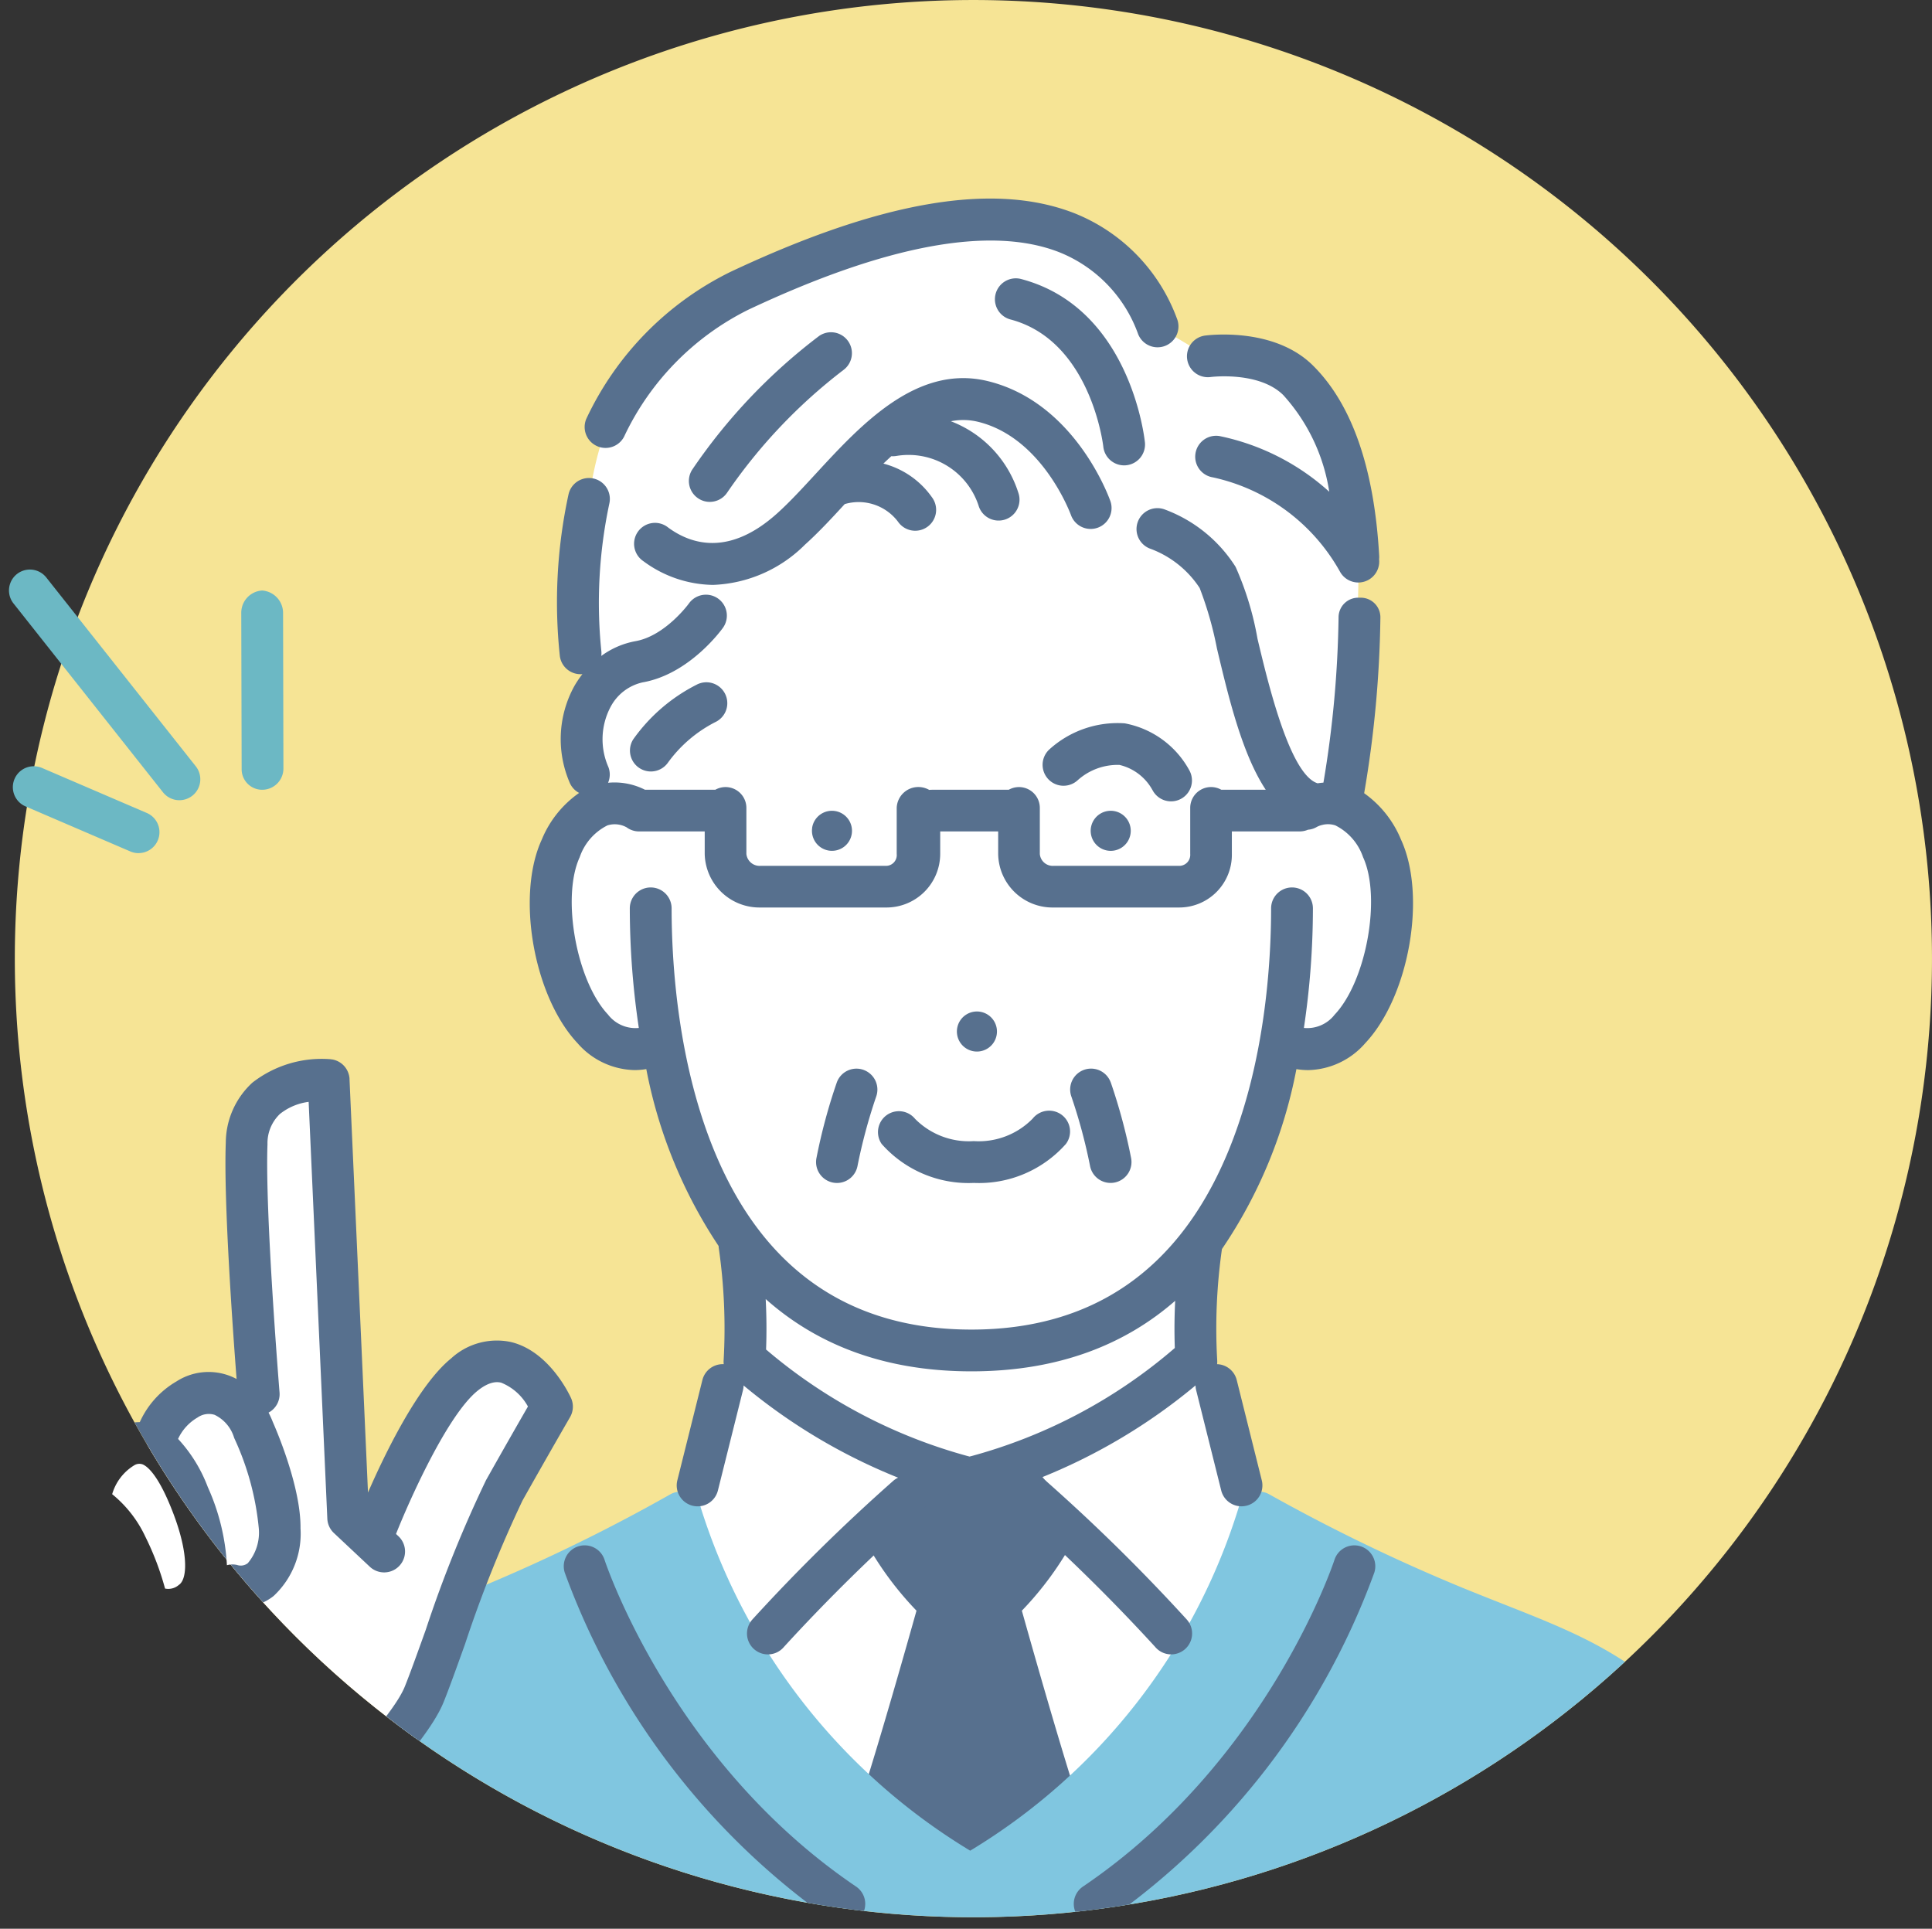 <svg xmlns="http://www.w3.org/2000/svg" xmlns:xlink="http://www.w3.org/1999/xlink" width="133.022" height="132.79" viewBox="0 0 133.022 132.79">
  <rect x="0" y="0" width="133.022" height="132.79" fill="#333333" stroke="none"/>
  <defs>
    <clipPath id="clip-path">
      <rect id="長方形_24422" data-name="長方形 24422" width="133.022" height="132.79" fill="none"/>
    </clipPath>
    <clipPath id="clip-path-2">
      <path id="パス_70010" data-name="パス 70010" d="M66.729,0a66,66,0,1,0,66,66A66,66,0,0,0,66.729,0Z" transform="translate(-0.731)" fill="none"/>
    </clipPath>
  </defs>
  <g id="グループ_14277" data-name="グループ 14277" transform="translate(0 0)">
    <g id="グループ_14272" data-name="グループ 14272" transform="translate(0 0)">
      <g id="グループ_14271" data-name="グループ 14271" clip-path="url(#clip-path)">
        <path id="パス_69982" data-name="パス 69982" d="M132.726,66a66,66,0,1,1-66-66,66,66,0,0,1,66,66" transform="translate(0.295 0.001)" fill="#f6e495"/>
      </g>
    </g>
    <g id="グループ_14274" data-name="グループ 14274" transform="translate(1.026 0)">
      <g id="グループ_14273" data-name="グループ 14273" clip-path="url(#clip-path-2)">
        <path id="パス_69983" data-name="パス 69983" d="M72.2,20.162,68.749,18.1s-3.077-6.8-9.5-7.236-14.2,1.981-21.017,5.722-8.076,9.786-8.637,13.395-1.09,11.6.967,12.614c0,0-2.727,5.323,0,8.453,0,0-4.29,1.817-3.324,9.5s4.913,7.35,7.489,7.314A35.44,35.44,0,0,0,39.962,81.37l.344,8.012-1.5,1.606L36.047,100.3s5.563,23.025,19.732,24.377S75.658,100.6,75.658,100.6L72.8,90.989l-1.375-1.606a23.66,23.66,0,0,1,.779-8.87s4.185-6.364,4.946-12.742c0,0,5.1,1.4,7.246-6.163s-3.2-10.585-3.2-10.585,1.547-10.345,1.369-17.04S80.213,19.058,72.2,20.162" transform="translate(9.925 4.371)" fill="#fff"/>
        <path id="パス_69984" data-name="パス 69984" d="M88.691,96.281H78.9L83.8,85.78s4.576,1.271,4.9,10.5" transform="translate(30.866 34.673)" fill="#fff"/>
        <path id="パス_69985" data-name="パス 69985" d="M6.172,110.181H24.6l6.545-21.313,6.465-13.426s-1.453-4.28-5.552-2.547-6.881,11.717-6.881,11.717l-1.6-1.51L22.228,52.96s-4.874-.57-5.523,3.4.7,18.144.7,18.144l-1.189,1.126s-2.751-3.612-6.447,2.4c0,0-3.089-.491-4.3,4.055A2.276,2.276,0,0,0,2.154,83.7C1.384,86.505.062,94.88,1.966,99.135s4.11,8.3,4.206,11.047" transform="translate(-0.628 21.395)" fill="#fff"/>
        <path id="パス_69986" data-name="パス 69986" d="M57.076,94.852c-1.306-4.071-3.13-10.513-3.776-12.816a22.518,22.518,0,0,0,3.686-5.089,1.44,1.44,0,0,0-.171-1.574l-2.852-3.454a1.452,1.452,0,0,0-1.129-.524l-5.757.074a1.437,1.437,0,0,0-.989.41l-3.454,3.381a1.436,1.436,0,0,0-.274,1.686,22.44,22.44,0,0,0,3.685,5.089c-.646,2.3-2.47,8.745-3.776,12.816a1.44,1.44,0,0,0,.463,1.557l6.034,4.9a1.438,1.438,0,0,0,1.813,0l6.034-4.9a1.44,1.44,0,0,0,.463-1.557" transform="translate(16.031 28.858)" fill="#57708e"/>
        <path id="パス_69987" data-name="パス 69987" d="M110.7,89.324c-4.523-4.882-8.171-6.322-13.692-8.5-.861-.34-1.774-.7-2.749-1.1a123.917,123.917,0,0,1-13.226-6.4,1.442,1.442,0,0,0-2.116.91A42.15,42.15,0,0,1,60.434,97.854a42.447,42.447,0,0,1-18.551-23.62,1.44,1.44,0,0,0-2.122-.9,120.1,120.1,0,0,1-13.254,6.461c-.623.253-1.212.49-1.786.716a1.454,1.454,0,0,0-.91,1.4,11.6,11.6,0,0,1-1.723,5.554,28.106,28.106,0,0,1-5.8,6.472,1.421,1.421,0,0,0-.532,1.234l.576,6.7a1.4,1.4,0,0,0,1.435,1.272h87.8a1.4,1.4,0,0,0,1.358-.914L111,90.785a1.439,1.439,0,0,0-.3-1.46" transform="translate(5.34 29.563)" fill="#80c6e0"/>
        <path id="パス_69988" data-name="パス 69988" d="M80.6,40.492a1.621,1.621,0,0,0-.844-.042c-.032.008-.065.017-.1.024a1.491,1.491,0,0,0-.312.118,1.427,1.427,0,0,1-.622.2,1.457,1.457,0,0,1-.57.117H73.484v1.552a3.628,3.628,0,0,1-3.647,3.686H61.2a3.743,3.743,0,0,1-3.805-3.686V40.907H53.4v1.552a3.7,3.7,0,0,1-3.749,3.686H41.018a3.772,3.772,0,0,1-3.828-3.686V40.907H32.667a1.436,1.436,0,0,1-.862-.288c-.02-.01-.039-.018-.059-.029a1.691,1.691,0,0,0-1.251-.1,3.819,3.819,0,0,0-1.913,2.191c-1.267,2.749-.227,8.519,1.948,10.832a2.382,2.382,0,0,0,2.123.923,55.933,55.933,0,0,1-.621-8.233,1.439,1.439,0,1,1,2.879,0c0,3.661.4,10.741,3.075,17.027C41.369,71.176,47.278,75.2,55.55,75.2s14.18-4.027,17.562-11.972c2.675-6.285,3.075-13.367,3.075-17.027a1.439,1.439,0,1,1,2.879,0,55.933,55.933,0,0,1-.621,8.233,2.379,2.379,0,0,0,2.123-.923c2.177-2.313,3.214-8.083,1.948-10.832A3.819,3.819,0,0,0,80.6,40.492M55.72,53.323A1.379,1.379,0,1,1,54.571,54.9a1.378,1.378,0,0,1,1.149-1.576m-6.728,5.846a37.3,37.3,0,0,0-1.285,4.783,1.439,1.439,0,0,1-1.41,1.157,1.5,1.5,0,0,1-.284-.028,1.44,1.44,0,0,1-1.129-1.695,38.886,38.886,0,0,1,1.4-5.2,1.439,1.439,0,0,1,2.706.982m13.069,3.255a7.992,7.992,0,0,1-6.346,2.683,7.989,7.989,0,0,1-6.346-2.683,1.44,1.44,0,0,1,2.3-1.729,5.208,5.208,0,0,0,4.043,1.533,5.194,5.194,0,0,0,4.055-1.55,1.451,1.451,0,0,1,2.014-.247,1.429,1.429,0,0,1,.277,1.993m3.356,2.657a1.5,1.5,0,0,1-.284.028,1.439,1.439,0,0,1-1.41-1.157,37.155,37.155,0,0,0-1.285-4.781,1.44,1.44,0,0,1,2.706-.984,39.277,39.277,0,0,1,1.4,5.2,1.44,1.44,0,0,1-1.129,1.695" transform="translate(10.305 16.335)" fill="#fff"/>
        <path id="パス_69989" data-name="パス 69989" d="M12.584,70.951a2.562,2.562,0,0,0-1.34-1.566,1.354,1.354,0,0,0-1.174.185,3.316,3.316,0,0,0-1.341,1.473,10.13,10.13,0,0,1,2.052,3.324,14.981,14.981,0,0,1,1.313,5.372,1.427,1.427,0,0,1,.7-.017.779.779,0,0,0,.729-.117,3.249,3.249,0,0,0,.76-2.439,18.9,18.9,0,0,0-1.668-6.138c-.011-.027-.022-.052-.032-.079" transform="translate(2.502 28.02)" fill="#57708e"/>
        <path id="パス_69990" data-name="パス 69990" d="M65.735,63.815c-3.362,2.933-7.9,4.857-14.029,4.857-6.209,0-10.789-1.977-14.163-4.977.052,1.046.073,2.233.025,3.474a35.932,35.932,0,0,0,14.011,7.372,35.752,35.752,0,0,0,14.132-7.477c-.041-1.157-.022-2.262.024-3.249" transform="translate(14.149 25.746)" fill="#fff"/>
        <path id="パス_69991" data-name="パス 69991" d="M7.6,71.809a.67.67,0,0,0-.581.067A3.452,3.452,0,0,0,5.5,73.862a8.279,8.279,0,0,1,2.283,2.924,19.463,19.463,0,0,1,1.358,3.574,1.1,1.1,0,0,0,.966-.265c.646-.458.622-2.528-.673-5.6-.9-2.133-1.587-2.591-1.84-2.689" transform="translate(1.197 29.01)" fill="#57708e"/>
        <path id="パス_69992" data-name="パス 69992" d="M58.684,40.067a1.439,1.439,0,1,0,2.561-1.314,6.4,6.4,0,0,0-4.471-3.275,6.994,6.994,0,0,0-5.2,1.806,1.439,1.439,0,0,0,1.974,2.1,4.107,4.107,0,0,1,2.865-1.043,3.5,3.5,0,0,1,2.271,1.731" transform="translate(19.639 14.323)" fill="#57708e"/>
        <path id="パス_69993" data-name="パス 69993" d="M83.425,45.144A76.862,76.862,0,0,0,84.544,33.03a1.349,1.349,0,0,0-1.424-1.351H83.1A1.354,1.354,0,0,0,81.664,33a74.2,74.2,0,0,1-1.042,11.409q-.206.015-.4.046c-1.908-.584-3.408-6.879-4.14-9.952a20.967,20.967,0,0,0-1.508-4.95,9.8,9.8,0,0,0-4.927-3.968,1.44,1.44,0,0,0-.909,2.733A6.931,6.931,0,0,1,72.1,31.009a24.515,24.515,0,0,1,1.189,4.159c.8,3.366,1.73,7.263,3.36,9.731h-3.06a1.434,1.434,0,0,0-2.139,1.254V49.32a.758.758,0,0,1-.778.819H62.032a.893.893,0,0,1-.937-.819V46.154a1.435,1.435,0,0,0-2.14-1.254h-5.3a1.413,1.413,0,0,0-.174.011,1.51,1.51,0,0,0-.74-.2,1.489,1.489,0,0,0-1.5,1.439V49.32a.741.741,0,0,1-.755.819H41.85a.914.914,0,0,1-.959-.819V46.154a1.435,1.435,0,0,0-2.14-1.254H33.912a4.64,4.64,0,0,0-2.544-.482,1.437,1.437,0,0,0,.018-1.091,4.755,4.755,0,0,1,.149-4.121,3.307,3.307,0,0,1,2.213-1.7c3.234-.566,5.441-3.633,5.534-3.763a1.44,1.44,0,0,0-2.351-1.665c-.015.022-1.633,2.234-3.679,2.592A5.706,5.706,0,0,0,30.9,35.687a1.429,1.429,0,0,0,0-.379,32.791,32.791,0,0,1,.559-10.131,1.44,1.44,0,0,0-2.817-.6,35.019,35.019,0,0,0-.593,11.131,1.438,1.438,0,0,0,1.422,1.236c.044,0,.087,0,.131-.006a6.733,6.733,0,0,0-.572.852,7.577,7.577,0,0,0-.322,6.58,1.434,1.434,0,0,0,.667.748A7.286,7.286,0,0,0,26.8,48.34c-1.778,3.859-.556,10.8,2.466,14.008A5.348,5.348,0,0,0,33.186,64.2,4.987,4.987,0,0,0,34,64.132a33.222,33.222,0,0,0,4.979,12.181,1.161,1.161,0,0,0,.017.183,38.8,38.8,0,0,1,.329,7.687,1.386,1.386,0,0,0,.007.265,1.441,1.441,0,0,0-1.469,1.088l-1.726,6.91a1.439,1.439,0,1,0,2.793.7l1.727-6.91a1.5,1.5,0,0,0,.042-.322,39.619,39.619,0,0,0,10.638,6.348,1.428,1.428,0,0,0-.341.223,126.8,126.8,0,0,0-9.679,9.526,1.44,1.44,0,1,0,2.168,1.894A126.69,126.69,0,0,1,52.9,94.642a1.44,1.44,0,0,0,.348-1.693c.865.282,1.761.535,2.685.748a1.441,1.441,0,0,0,.645,0c.924-.213,1.82-.466,2.685-.748a1.44,1.44,0,0,0,.348,1.693,126.69,126.69,0,0,1,9.417,9.262,1.44,1.44,0,1,0,2.168-1.894,126.8,126.8,0,0,0-9.679-9.526,1.428,1.428,0,0,0-.341-.223,39.614,39.614,0,0,0,10.64-6.35,1.423,1.423,0,0,0,.041.323l1.727,6.91a1.439,1.439,0,0,0,2.793-.7l-1.726-6.91A1.439,1.439,0,0,0,73.3,84.448a1.385,1.385,0,0,0,.008-.265,38.635,38.635,0,0,1,.326-7.661,32.985,32.985,0,0,0,5.127-12.389,4.987,4.987,0,0,0,.812.069A5.353,5.353,0,0,0,83.5,62.348c3.022-3.211,4.243-10.15,2.466-14.008a7.316,7.316,0,0,0-2.537-3.2m-27.17,45.67a35.942,35.942,0,0,1-14.013-7.372c.049-1.241.028-2.428-.025-3.474,3.376,3,7.955,4.977,14.164,4.977,6.127,0,10.668-1.924,14.029-4.857-.048.987-.066,2.092-.025,3.249a35.742,35.742,0,0,1-14.131,7.477M81.4,60.375a2.379,2.379,0,0,1-2.123.923,55.933,55.933,0,0,0,.621-8.233,1.439,1.439,0,0,0-2.879,0c0,3.661-.4,10.742-3.075,17.027-3.383,7.945-9.292,11.974-17.562,11.974S42.2,78.037,38.818,70.092c-2.675-6.285-3.075-13.367-3.075-17.027a1.439,1.439,0,0,0-2.879,0,55.962,55.962,0,0,0,.621,8.234,2.386,2.386,0,0,1-2.123-.924c-2.175-2.311-3.214-8.083-1.948-10.831a3.818,3.818,0,0,1,1.913-2.192,1.691,1.691,0,0,1,1.251.1c.02.011.039.02.059.029a1.436,1.436,0,0,0,.862.288h4.523V49.32a3.772,3.772,0,0,0,3.828,3.686h8.637a3.7,3.7,0,0,0,3.749-3.686V47.768h3.991V49.32a3.743,3.743,0,0,0,3.805,3.686H70.67a3.628,3.628,0,0,0,3.647-3.686V47.768h4.673a1.456,1.456,0,0,0,.57-.117,1.409,1.409,0,0,0,.622-.2,1.491,1.491,0,0,1,.312-.118c.034-.007.066-.015.1-.024a1.621,1.621,0,0,1,.844.042,3.823,3.823,0,0,1,1.913,2.192c1.267,2.748.229,8.518-1.948,10.831" transform="translate(9.473 9.474)" fill="#57708e"/>
        <path id="パス_69994" data-name="パス 69994" d="M54.646,39.77a1.379,1.379,0,1,0,1.574,1.147,1.378,1.378,0,0,0-1.574-1.147" transform="translate(20.591 16.068)" fill="#57708e"/>
        <path id="パス_69995" data-name="パス 69995" d="M48.512,52.335a1.379,1.379,0,1,0-1.576-1.149,1.379,1.379,0,0,0,1.576,1.149" transform="translate(17.939 20.046)" fill="#57708e"/>
        <path id="パス_69996" data-name="パス 69996" d="M39.83,40.917A1.378,1.378,0,1,0,41.4,39.77a1.379,1.379,0,0,0-1.574,1.147" transform="translate(15.066 16.068)" fill="#57708e"/>
        <path id="パス_69997" data-name="パス 69997" d="M55.726,54.759a1.449,1.449,0,0,0-2.014.247,5.194,5.194,0,0,1-4.055,1.55,5.208,5.208,0,0,1-4.043-1.533,1.44,1.44,0,0,0-2.3,1.729,7.989,7.989,0,0,0,6.346,2.683A7.992,7.992,0,0,0,56,56.751a1.429,1.429,0,0,0-.277-1.993" transform="translate(16.364 22.008)" fill="#57708e"/>
        <path id="パス_69998" data-name="パス 69998" d="M85.114,86.072a1.439,1.439,0,0,0-2.382,1.618,16.883,16.883,0,0,1,2.786,9.116,1.441,1.441,0,0,0,1.438,1.385h.056A1.439,1.439,0,0,0,88.4,96.7a19.667,19.667,0,0,0-3.282-10.623" transform="translate(32.314 34.536)" fill="#57708e"/>
        <path id="パス_69999" data-name="パス 69999" d="M43.287,52.482a1.44,1.44,0,0,0-1.844.862,38.886,38.886,0,0,0-1.4,5.2,1.44,1.44,0,0,0,1.129,1.695,1.505,1.505,0,0,0,.284.028,1.439,1.439,0,0,0,1.41-1.158,37.32,37.32,0,0,1,1.285-4.781,1.439,1.439,0,0,0-.862-1.844" transform="translate(15.147 21.179)" fill="#57708e"/>
        <path id="パス_70000" data-name="パス 70000" d="M55.266,53.343a1.439,1.439,0,0,0-2.706.983,37.046,37.046,0,0,1,1.285,4.781,1.44,1.44,0,0,0,1.41,1.158,1.494,1.494,0,0,0,.284-.028,1.44,1.44,0,0,0,1.129-1.695,39.2,39.2,0,0,0-1.4-5.2" transform="translate(20.183 21.178)" fill="#57708e"/>
        <path id="パス_70001" data-name="パス 70001" d="M59.833,19.328c.032-.006,3.328-.413,5,1.241A12.777,12.777,0,0,1,68,27.226a16.092,16.092,0,0,0-7.56-3.835,1.44,1.44,0,0,0-.456,2.844,13.242,13.242,0,0,1,8.759,6.5,1.44,1.44,0,0,0,2.689-.862,1.343,1.343,0,0,0,.007-.226C71.1,25.6,69.563,21.182,66.861,18.518s-7.234-2.067-7.428-2.042a1.44,1.44,0,0,0,.4,2.852" transform="translate(22.495 6.63)" fill="#57708e"/>
        <path id="パス_70002" data-name="パス 70002" d="M59.119,24.936c-.039-.379-1.053-9.294-8.554-11.248a1.44,1.44,0,0,0-.727,2.786c5.547,1.445,6.406,8.654,6.417,8.764a1.442,1.442,0,0,0,1.431,1.288,1.392,1.392,0,0,0,.152-.008,1.44,1.44,0,0,0,1.282-1.581" transform="translate(18.684 5.514)" fill="#57708e"/>
        <path id="パス_70003" data-name="パス 70003" d="M54.731,21.54c4.474,1.074,6.4,6.369,6.423,6.421a1.439,1.439,0,0,0,2.716-.955c-.1-.277-2.452-6.819-8.466-8.267-4.861-1.167-8.706,3.009-11.8,6.365-.942,1.022-1.832,1.99-2.685,2.754-3.277,2.943-5.889,2.15-7.5.965a1.44,1.44,0,1,0-1.7,2.321,8.22,8.22,0,0,0,4.791,1.632A9.434,9.434,0,0,0,42.847,30c.906-.813,1.8-1.772,2.733-2.789h0a3.394,3.394,0,0,1,3.666,1.212,1.44,1.44,0,1,0,2.337-1.682,5.905,5.905,0,0,0-3.342-2.317c.183-.174.364-.345.548-.51a1.506,1.506,0,0,0,.336-.015,5.072,5.072,0,0,1,5.693,3.491,1.439,1.439,0,1,0,2.712-.966,7.793,7.793,0,0,0-4.641-4.915,4.262,4.262,0,0,1,1.84.031" transform="translate(11.556 7.494)" fill="#57708e"/>
        <path id="パス_70004" data-name="パス 70004" d="M35.218,27.974a1.442,1.442,0,0,0,1.2-.646,36.738,36.738,0,0,1,8.011-8.442,1.44,1.44,0,0,0-1.682-2.337,39.029,39.029,0,0,0-8.73,9.191,1.438,1.438,0,0,0,.406,1.994,1.423,1.423,0,0,0,.793.24" transform="translate(12.627 6.58)" fill="#57708e"/>
        <path id="パス_70005" data-name="パス 70005" d="M35.48,33.616a11.966,11.966,0,0,0-4.367,3.767,1.44,1.44,0,0,0,2.412,1.573,9.174,9.174,0,0,1,3.242-2.765,1.44,1.44,0,1,0-1.288-2.575" transform="translate(11.456 13.526)" fill="#57708e"/>
        <path id="パス_70006" data-name="パス 70006" d="M29.55,26.792a1.438,1.438,0,0,0,1.884-.772,18.586,18.586,0,0,1,8.5-8.63c9.487-4.465,16.683-5.8,21.393-3.967a9.523,9.523,0,0,1,5.454,5.659,1.439,1.439,0,0,0,2.664-1.09,12.418,12.418,0,0,0-7.073-7.253C56.821,8.578,49.081,9.9,38.708,14.783a21.363,21.363,0,0,0-9.929,10.123,1.442,1.442,0,0,0,.771,1.886" transform="translate(10.561 3.935)" fill="#57708e"/>
        <path id="パス_70007" data-name="パス 70007" d="M47.741,99.243C35.031,90.621,30.5,76.908,30.453,76.769a1.439,1.439,0,0,0-2.741.879,50.277,50.277,0,0,0,18.413,23.978,1.44,1.44,0,1,0,1.616-2.383" transform="translate(10.147 30.626)" fill="#57708e"/>
        <path id="パス_70008" data-name="パス 70008" d="M72.4,75.839a1.439,1.439,0,0,0-1.81.93c-.045.138-4.578,13.852-17.289,22.474a1.44,1.44,0,1,0,1.616,2.383A50.277,50.277,0,0,0,73.333,77.648a1.438,1.438,0,0,0-.931-1.809" transform="translate(20.264 30.626)" fill="#57708e"/>
        <path id="パス_70009" data-name="パス 70009" d="M39.316,75.269c-.15-.33-1.549-3.247-4.148-3.86a4.651,4.651,0,0,0-4.1,1.125c-2.273,1.837-4.55,6.534-5.731,9.24L24.064,53.306l0-.032c0-.035-.006-.069-.01-.1l-.006-.035c-.007-.038-.014-.074-.022-.111l-.006-.02a1.436,1.436,0,0,0-1.165-1.055l-.015,0c-.029,0-.059-.01-.09-.013a7.762,7.762,0,0,0-5.374,1.615,5.645,5.645,0,0,0-1.83,4.14c-.154,4.037.494,13.028.744,16.262a4.087,4.087,0,0,0-4.144.17,6.163,6.163,0,0,0-2.521,2.8,3.823,3.823,0,0,0-1.587.365,6.178,6.178,0,0,0-3.019,3.6,4.487,4.487,0,0,0-1.508.235C.913,81.987.33,86.461.216,87.776c-.029.263-.7,6.485.483,11.186a20.137,20.137,0,0,0,2.007,4.989,30.855,30.855,0,0,1,2.733,6.808,1.44,1.44,0,0,0,2.769-.789,33.509,33.509,0,0,0-2.953-7.361A17.247,17.247,0,0,1,3.491,98.26c-1.055-4.192-.42-10.107-.41-10.2.16-1.852.837-3.974,1.337-4.2,1.414-.473,2.494,1.2,3.013,2.241,1.494,2.987,1.616,5.276,1.269,5.485-.183.111-.986-.19-2.2-1.781a1.44,1.44,0,1,0-2.29,1.745c2.773,3.641,4.934,3.129,5.978,2.5A3.292,3.292,0,0,0,11.7,91.3,4.153,4.153,0,0,0,14,90.467a3.541,3.541,0,0,0,1.074-1.21,1.441,1.441,0,0,0,.622.312,4.117,4.117,0,0,0,.9.1,3.571,3.571,0,0,0,2.24-.77,5.861,5.861,0,0,0,1.855-4.662c.035-2.855-1.7-6.851-1.906-7.317a6.8,6.8,0,0,0-.293-.649,1.44,1.44,0,0,0,.755-1.386c-.01-.124-1.008-12.395-.83-17.086a2.781,2.781,0,0,1,.854-2.087,3.975,3.975,0,0,1,1.98-.835l1.286,28.7a1.441,1.441,0,0,0,.454.986l2.471,2.32a1.44,1.44,0,1,0,1.972-2.1l-.167-.157c.9-2.275,3.525-8.168,5.611-9.855.9-.729,1.444-.6,1.623-.563a3.663,3.663,0,0,1,1.849,1.644c-.577,1-1.693,2.949-2.887,5.072a86.089,86.089,0,0,0-4.148,10.3c-.581,1.618-1.083,3.015-1.444,3.911-.875,2.167-5.472,6.824-7.17,8.436a1.439,1.439,0,1,0,1.981,2.088c.671-.636,6.593-6.313,7.858-9.446.383-.948.893-2.37,1.483-4.017a85.67,85.67,0,0,1,3.95-9.866c1.709-3.042,3.262-5.721,3.276-5.747a1.438,1.438,0,0,0,.065-1.32" transform="translate(-1.026 20.985)" fill="#57708e"/>
      </g>
    </g>
    <g id="グループ_14276" data-name="グループ 14276" transform="translate(0 0)">
      <g id="グループ_14275" data-name="グループ 14275" clip-path="url(#clip-path)">
        <path id="パス_70011" data-name="パス 70011" d="M10.107,80.094a1.1,1.1,0,0,1-.966.265,19.42,19.42,0,0,0-1.358-3.574A8.266,8.266,0,0,0,5.5,73.862a3.452,3.452,0,0,1,1.514-1.986.665.665,0,0,1,.581-.067c.253.1.937.556,1.838,2.689,1.3,3.068,1.32,5.138.674,5.6" transform="translate(2.223 29.011)" fill="#fff"/>
        <path id="パス_70012" data-name="パス 70012" d="M13.524,79.608a.783.783,0,0,1-.729.117,1.427,1.427,0,0,0-.7.017,14.981,14.981,0,0,0-1.313-5.372,10.153,10.153,0,0,0-2.05-3.324,3.3,3.3,0,0,1,1.34-1.473,1.354,1.354,0,0,1,1.174-.185,2.562,2.562,0,0,1,1.34,1.566c.01.025.021.052.032.077a18.919,18.919,0,0,1,1.668,6.139,3.249,3.249,0,0,1-.76,2.439" transform="translate(3.529 28.021)" fill="#fff"/>
        <path id="パス_70013" data-name="パス 70013" d="M13.295,42.671a1.412,1.412,0,0,1-1.439-1.4L11.83,30.5a1.532,1.532,0,0,1,1.437-1.547h0a1.549,1.549,0,0,1,1.441,1.557l.024,10.69A1.462,1.462,0,0,1,13.3,42.671Z" transform="translate(4.782 11.703)" fill="#6cb8c4"/>
        <path id="パス_70014" data-name="パス 70014" d="M12.173,43.805a1.437,1.437,0,0,1-1.13-.546l-10.291-13a1.439,1.439,0,1,1,2.257-1.788l10.293,13a1.44,1.44,0,0,1-1.128,2.334" transform="translate(0.178 11.288)" fill="#6cb8c4"/>
        <path id="パス_70015" data-name="パス 70015" d="M9.286,43.552a1.445,1.445,0,0,1-.567-.117L1.5,40.332A1.44,1.44,0,1,1,2.64,37.687l7.215,3.1a1.44,1.44,0,0,1-.569,2.762" transform="translate(0.255 15.186)" fill="#6cb8c4"/>
      </g>
    </g>
  </g>
</svg>
